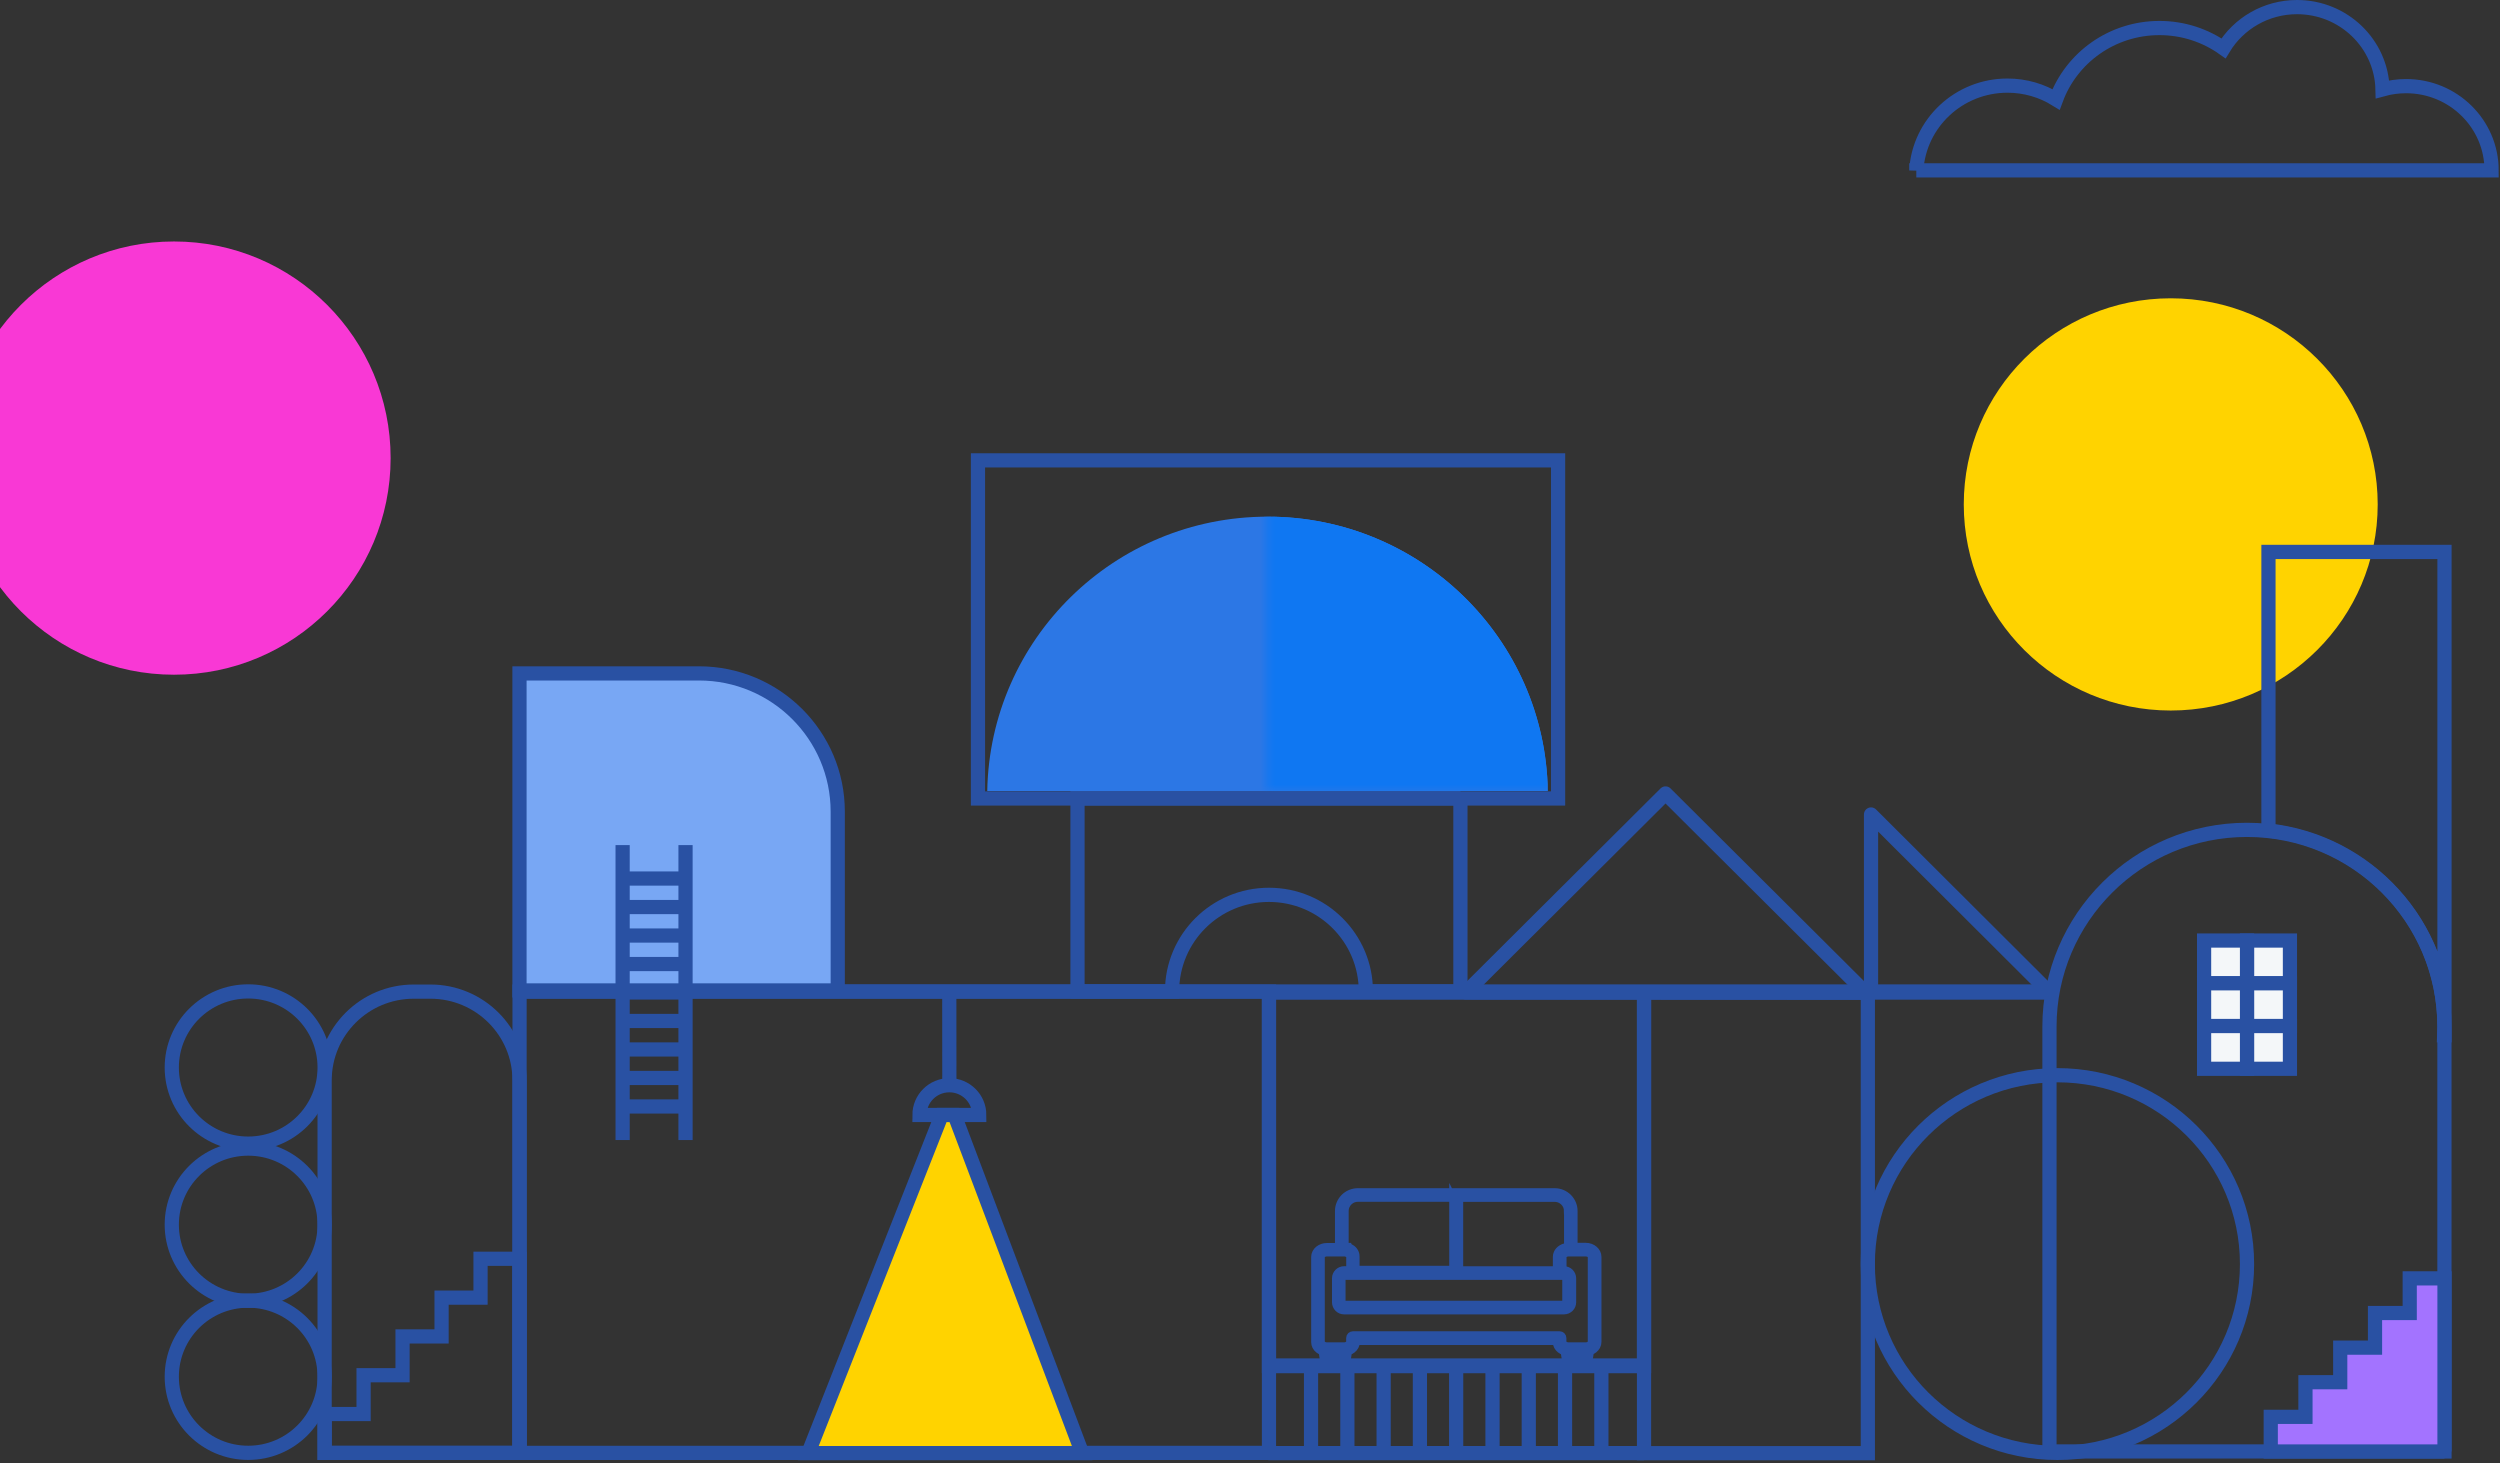 <svg width="352" height="206" viewBox="0 0 352 206" fill="none" xmlns="http://www.w3.org/2000/svg">
<rect x="0" y="0" width="352" height="206" fill="#333333" stroke="none"/>
<path d="M51.193 199.095V193.632H56.678V188.169H62.174V182.706H67.659V177.234H73.144V182.706V204.568H51.193H45.708V199.095H51.193Z" stroke="#2951A3" stroke-width="2" stroke-miterlimit="10"/>
<path d="M344.186 204.359H288.565V144.536C288.565 129.25 301.022 116.845 316.37 116.845C331.719 116.845 344.176 129.25 344.176 144.536V204.359H344.186Z" stroke="#2951A3" stroke-width="2" stroke-miterlimit="10"/>
<path d="M305.639 100.042C321.733 100.042 334.78 87.049 334.78 71.021C334.78 54.993 321.733 42 305.639 42C289.546 42 276.499 54.993 276.499 71.021C276.499 87.049 289.546 100.042 305.639 100.042Z" fill="#FFD300"/>
<path d="M289.683 204.568C304.428 204.568 316.381 192.663 316.381 177.979C316.381 163.294 304.428 151.39 289.683 151.39C274.938 151.39 262.984 163.294 262.984 177.979C262.984 192.663 274.938 204.568 289.683 204.568Z" stroke="#2951A3" stroke-width="2" stroke-miterlimit="10"/>
<path d="M34.947 204.558C40.89 204.558 45.708 199.76 45.708 193.841C45.708 187.922 40.89 183.124 34.947 183.124C29.003 183.124 24.186 187.922 24.186 193.841C24.186 199.76 29.003 204.558 34.947 204.558Z" stroke="#2951A3" stroke-width="2" stroke-miterlimit="10"/>
<path d="M34.947 183.153C40.89 183.153 45.708 178.355 45.708 172.436C45.708 166.517 40.89 161.719 34.947 161.719C29.003 161.719 24.186 166.517 24.186 172.436C24.186 178.355 29.003 183.153 34.947 183.153Z" stroke="#2951A3" stroke-width="2" stroke-miterlimit="10"/>
<path d="M34.947 161.024C40.89 161.024 45.708 156.226 45.708 150.307C45.708 144.388 40.89 139.59 34.947 139.59C29.003 139.59 24.186 144.388 24.186 150.307C24.186 156.226 29.003 161.024 34.947 161.024Z" stroke="#2951A3" stroke-width="2" stroke-miterlimit="10"/>
<path d="M225.474 192.261V204.597" stroke="#2951A3" stroke-width="2" stroke-miterlimit="10"/>
<path d="M220.357 192.261V204.597" stroke="#2951A3" stroke-width="2" stroke-miterlimit="10"/>
<path d="M215.251 192.261V204.597" stroke="#2951A3" stroke-width="2" stroke-miterlimit="10"/>
<path d="M210.145 192.261V204.597" stroke="#2951A3" stroke-width="2" stroke-miterlimit="10"/>
<path d="M205.028 192.261V204.597" stroke="#2951A3" stroke-width="2" stroke-miterlimit="10"/>
<path d="M199.923 192.261V204.597" stroke="#2951A3" stroke-width="2" stroke-miterlimit="10"/>
<path d="M194.816 192.261V204.597" stroke="#2951A3" stroke-width="2" stroke-miterlimit="10"/>
<path d="M189.711 192.261V204.597" stroke="#2951A3" stroke-width="2" stroke-miterlimit="10"/>
<path d="M184.593 192.261V204.597" stroke="#2951A3" stroke-width="2" stroke-miterlimit="10"/>
<path d="M231.467 192.261H178.569" stroke="#2951A3" stroke-width="2" stroke-miterlimit="10"/>
<path d="M231.467 204.597H178.569" stroke="#2951A3" stroke-width="2" stroke-miterlimit="10"/>
<path d="M73.144 139.6H288.575" stroke="#2951A3" stroke-width="2" stroke-miterlimit="10"/>
<path d="M73.154 204.568H178.67V139.62H73.154L73.154 204.568Z" stroke="#2951A3" stroke-width="2" stroke-miterlimit="10"/>
<path d="M73.143 204.568H45.707L45.707 152.115C45.707 145.222 51.322 139.62 58.253 139.62H60.607C67.528 139.62 73.153 145.212 73.153 152.115V204.568H73.143Z" stroke="#2951A3" stroke-width="2" stroke-miterlimit="10"/>
<path d="M117.964 139.451H73.144V94.815H98.406C109.197 94.815 117.954 103.536 117.954 114.282V139.441L117.964 139.451Z" fill="#78A7F4" stroke="#2951A3" stroke-width="2" stroke-miterlimit="10"/>
<path d="M288.575 139.749L276.009 127.215L263.442 114.68V139.749H288.575Z" stroke="#2951A3" stroke-width="2" stroke-linejoin="round"/>
<path d="M206.394 139.729L234.538 139.749L262.682 139.779L234.508 111.72L206.394 139.729Z" stroke="#2951A3" stroke-width="2" stroke-linejoin="round"/>
<path d="M322.423 132.429H316.379V138.448H322.423V132.429Z" fill="#F4F7F9"/>
<path d="M322.423 132.429H316.379V138.448H322.423V132.429Z" stroke="#2951A3" stroke-width="2" stroke-miterlimit="10"/>
<path d="M316.38 132.429H310.336V138.448H316.38V132.429Z" fill="#F4F7F9"/>
<path d="M316.38 132.429H310.336V138.448H316.38V132.429Z" stroke="#2951A3" stroke-width="2" stroke-miterlimit="10"/>
<path d="M322.423 138.448H316.379V144.467H322.423V138.448Z" fill="#F4F7F9"/>
<path d="M322.423 138.448H316.379V144.467H322.423V138.448Z" stroke="#2951A3" stroke-width="2" stroke-miterlimit="10"/>
<path d="M316.38 138.448H310.336V144.467H316.38V138.448Z" fill="#F4F7F9"/>
<path d="M316.38 138.448H310.336V144.467H316.38V138.448Z" stroke="#2951A3" stroke-width="2" stroke-miterlimit="10"/>
<path d="M322.423 144.467H316.379V150.486H322.423V144.467Z" fill="#F4F7F9"/>
<path d="M322.423 144.467H316.379V150.486H322.423V144.467Z" stroke="#2951A3" stroke-width="2" stroke-miterlimit="10"/>
<path d="M316.38 144.467H310.336V150.486H316.38V144.467Z" fill="#F4F7F9"/>
<path d="M316.38 144.467H310.336V150.486H316.38V144.467Z" stroke="#2951A3" stroke-width="2" stroke-miterlimit="10"/>
<path d="M205.628 112.405V139.58H192.314C192.314 132.081 186.21 125.993 178.67 125.993C171.141 125.993 165.027 132.071 165.027 139.58H151.713V112.405H205.638H205.628Z" stroke="#2951A3" stroke-width="2" stroke-miterlimit="10"/>
<path d="M133.672 152.8C135.995 152.8 137.88 154.677 137.88 156.991H129.463C129.463 154.677 131.348 152.8 133.672 152.8Z" stroke="#2951A3" stroke-width="2" stroke-miterlimit="10"/>
<path d="M133.659 139.749L133.669 152.8" stroke="#2951A3" stroke-width="2" stroke-miterlimit="10"/>
<path d="M113.805 204.597H152.371L134.389 156.992H132.594L113.805 204.597Z" fill="#FFD300" stroke="#2951A3" stroke-width="2" stroke-miterlimit="10"/>
<path d="M231.478 204.607H262.993V139.759H231.478V204.607Z" stroke="#2951A3" stroke-width="2" stroke-miterlimit="10"/>
<path d="M178.671 192.351H231.479V139.759H178.671V192.351Z" stroke="#2951A3" stroke-width="2" stroke-miterlimit="10"/>
<path d="M319.4 116.934V77.712H344.184V144.467C344.184 130.184 333.333 118.434 319.4 116.934Z" stroke="#2951A3" stroke-width="2" stroke-miterlimit="10"/>
<path d="M344.185 144.467V145.768H344.155C344.175 145.341 344.185 144.904 344.185 144.467Z" stroke="#2951A3" stroke-width="2" stroke-miterlimit="10"/>
<path d="M137.699 112.425L219.379 112.425V64.819H137.699V112.425Z" stroke="#2951A3" stroke-width="2" stroke-miterlimit="10"/>
<path fill-rule="evenodd" clip-rule="evenodd" d="M186.828 176.409C186.588 176.409 186.379 176.489 186.229 176.608C186.11 176.707 186.03 176.837 186.03 176.966V188.944C186.03 189.073 186.11 189.202 186.229 189.302C186.379 189.421 186.578 189.49 186.808 189.5H189.261C189.491 189.5 189.69 189.421 189.84 189.302C189.959 189.202 190.039 189.073 190.039 188.944V188.398C190.039 188.14 190.248 187.941 190.498 187.941H219.59C219.849 187.941 220.048 188.15 220.048 188.398V188.944C220.048 189.073 220.128 189.202 220.248 189.302C220.397 189.421 220.597 189.49 220.826 189.5H223.28C223.509 189.5 223.708 189.421 223.858 189.302C223.978 189.202 224.058 189.073 224.058 188.944V176.966C224.058 176.658 223.699 176.409 223.26 176.409H221.165H220.856H220.836H220.816C220.816 176.409 220.796 176.409 220.776 176.409H220.766C220.567 176.429 220.387 176.499 220.268 176.598C220.188 176.668 220.118 176.747 220.088 176.837C220.078 176.876 220.068 176.916 220.068 176.956V178.783H220.228C220.557 178.783 220.856 178.922 221.076 179.141C221.285 179.359 221.425 179.657 221.425 179.985V183.362C221.425 183.69 221.295 183.988 221.076 184.206C220.856 184.425 220.557 184.564 220.228 184.564H189.231C188.902 184.564 188.603 184.425 188.393 184.206C188.184 183.988 188.044 183.69 188.044 183.362V179.985C188.044 179.657 188.174 179.359 188.393 179.141C188.613 178.922 188.912 178.783 189.231 178.783H190.049V176.956C190.049 176.916 190.049 176.876 190.029 176.837C189.999 176.747 189.939 176.668 189.85 176.598C189.72 176.499 189.54 176.429 189.351 176.409H189.341C189.331 176.409 189.321 176.409 189.301 176.409H189.281H189.261H188.952H186.858H186.828ZM187.217 191.089H188.802L188.912 190.414H187.107L187.217 191.089ZM221.295 191.089H222.881L222.99 190.414H221.185L221.295 191.089ZM219.59 179.707H190.498H189.211C189.141 179.707 189.072 179.737 189.032 179.786C188.982 179.836 188.952 179.906 188.952 179.985V183.362C188.952 183.442 188.982 183.511 189.032 183.561C189.082 183.61 189.141 183.64 189.211 183.64H220.208C220.278 183.64 220.348 183.61 220.387 183.561C220.437 183.511 220.467 183.442 220.467 183.362V179.985C220.467 179.906 220.437 179.836 220.387 179.786C220.338 179.737 220.278 179.707 220.208 179.707H219.59ZM204.58 168.712H191.186C190.687 168.712 190.239 168.911 189.919 169.238C189.59 169.566 189.391 170.013 189.391 170.5V175.486C189.391 175.486 189.431 175.486 189.441 175.486C189.441 175.486 189.491 175.486 189.51 175.486H189.54H189.56H189.58H189.6H189.62H189.63H189.65L189.68 175.496H189.71H189.73H189.76V175.506C189.999 175.575 190.209 175.684 190.388 175.823C190.588 175.982 190.747 176.191 190.837 176.419C190.897 176.568 190.927 176.727 190.927 176.896V178.724H204.55V168.652L204.58 168.712ZM220.707 170.51C220.707 170.013 220.507 169.566 220.178 169.248C219.849 168.92 219.4 168.722 218.911 168.722H205.517V178.793H219.141V176.966C219.141 176.797 219.181 176.628 219.24 176.479C219.33 176.251 219.49 176.052 219.689 175.893C219.959 175.674 220.328 175.525 220.717 175.496V170.51H220.707ZM188.463 170.51C188.463 169.765 188.772 169.089 189.261 168.593C189.75 168.106 190.438 167.798 191.186 167.798H218.901C219.649 167.798 220.328 168.106 220.826 168.593C221.315 169.089 221.624 169.765 221.624 170.51V175.486H223.26C224.207 175.486 224.985 176.151 224.985 176.966V188.944C224.985 189.371 224.776 189.749 224.437 190.017C224.287 190.136 224.117 190.235 223.928 190.295L223.728 191.586C223.708 191.824 223.509 192.013 223.27 192.013H220.896C220.677 192.013 220.477 191.854 220.437 191.626L220.238 190.325C220.028 190.255 219.839 190.156 219.679 190.027C219.34 189.759 219.131 189.381 219.131 188.954V188.875H190.967V188.954C190.967 189.381 190.757 189.759 190.418 190.027C190.258 190.156 190.069 190.255 189.86 190.325L189.66 191.596C189.64 191.834 189.441 192.023 189.201 192.023H186.828C186.608 192.023 186.409 191.864 186.369 191.636L186.159 190.315C185.97 190.245 185.8 190.146 185.651 190.037C185.312 189.768 185.112 189.391 185.112 188.964V176.986C185.112 176.558 185.322 176.181 185.651 175.913C185.96 175.665 186.379 175.516 186.828 175.516H188.463V170.539V170.51Z" fill="#2951A3" stroke="#2951A3" stroke-miterlimit="10"/>
<path d="M87.665 123.698H96.521" stroke="#2951A3" stroke-width="2" stroke-miterlimit="10"/>
<path d="M87.665 127.711H96.521" stroke="#2951A3" stroke-width="2" stroke-miterlimit="10"/>
<path d="M87.665 131.724H96.521" stroke="#2951A3" stroke-width="2" stroke-miterlimit="10"/>
<path d="M87.665 135.736H96.521" stroke="#2951A3" stroke-width="2" stroke-miterlimit="10"/>
<path d="M87.665 139.739H96.521" stroke="#2951A3" stroke-width="2" stroke-miterlimit="10"/>
<path d="M87.665 143.752H96.521" stroke="#2951A3" stroke-width="2" stroke-miterlimit="10"/>
<path d="M87.665 147.764H96.521" stroke="#2951A3" stroke-width="2" stroke-miterlimit="10"/>
<path d="M87.665 151.777H96.521" stroke="#2951A3" stroke-width="2" stroke-miterlimit="10"/>
<path d="M87.665 155.79H96.521" stroke="#2951A3" stroke-width="2" stroke-miterlimit="10"/>
<path d="M87.665 118.99V160.517" stroke="#2951A3" stroke-width="2" stroke-miterlimit="10"/>
<path d="M96.522 118.99V160.518" stroke="#2951A3" stroke-width="2" stroke-miterlimit="10"/>
<path d="M324.608 199.492V194.615H329.504V189.749H334.401V184.872H339.288V179.995H344.185V184.872V204.369H324.608H319.721V199.492H324.608Z" fill="#A373FF" stroke="#2951A3" stroke-width="2" stroke-miterlimit="10"/>
<path d="M139.006 111.382C139.375 89.988 156.888 72.746 178.47 72.746C200.052 72.746 217.565 89.988 217.934 111.382H139.016H139.006Z" fill="#2C77E5"/>
<mask id="mask0_6273_27111" style="mask-type:luminance" maskUnits="userSpaceOnUse" x="178" y="69" width="41" height="43">
<path d="M178.36 111.323H218.672V69.259H178.36V111.323Z" fill="white"/>
</mask>
<g mask="url(#mask0_6273_27111)">
<path d="M139.006 111.382C139.375 89.988 156.888 72.746 178.47 72.746C200.052 72.746 217.565 89.988 217.934 111.382H139.016H139.006Z" fill="#0F77F2"/>
</g>
<path d="M269.815 24C270.2 17.349 275.798 12.055 282.654 12.055C285.171 12.055 287.511 12.77 289.495 13.995C291.657 8.132 297.358 3.946 304.052 3.946C307.413 3.946 310.538 5.011 313.07 6.805C315.172 3.334 319.023 1 323.421 1C329.981 1 335.311 6.163 335.46 12.58C336.511 12.289 337.621 12.128 338.776 12.128C345.425 12.128 350.815 17.437 350.815 23.985H269.815V24Z" stroke="#2951A3" stroke-width="2" stroke-miterlimit="10"/>
<path d="M24.5 95C41.345 95 55 81.345 55 64.5C55 47.655 41.345 34 24.5 34C7.655 34 -6 47.655 -6 64.5C-6 81.345 7.655 95 24.5 95Z" fill="#F938D5"/>
</svg>
